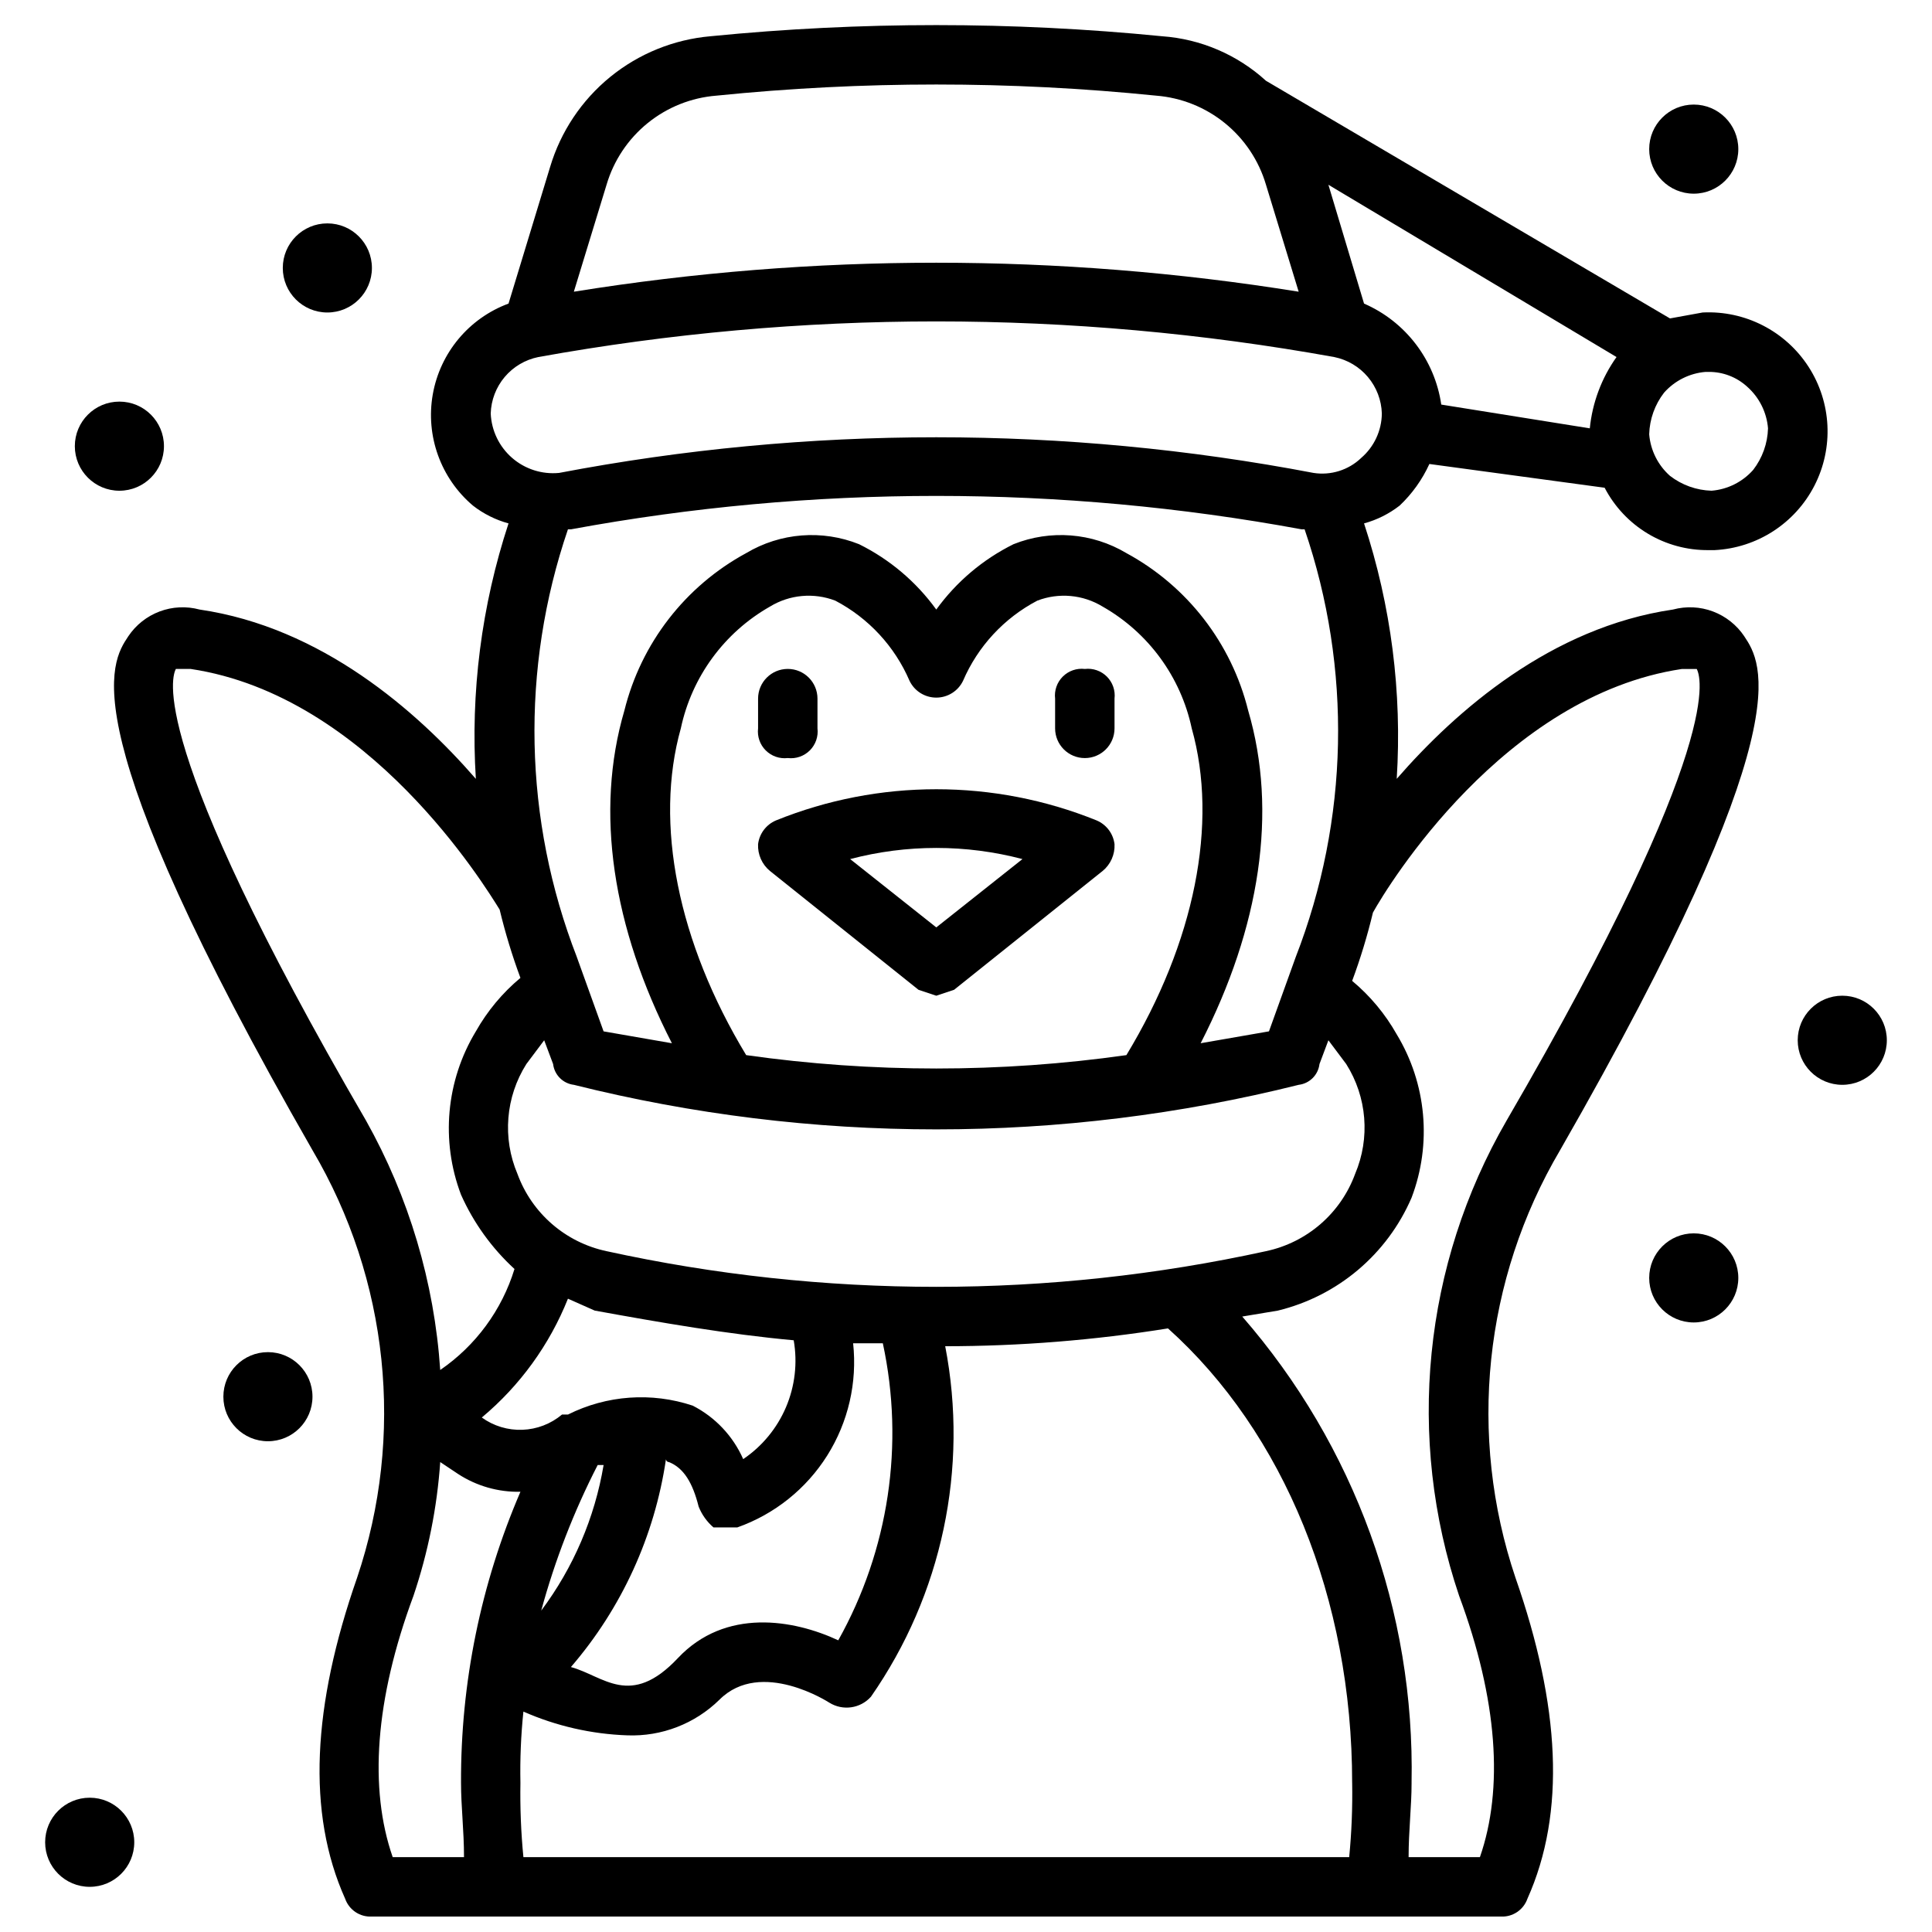 <?xml version="1.0" encoding="UTF-8"?>
<!-- The Best Svg Icon site in the world: iconSvg.co, Visit us! https://iconsvg.co -->
<svg width="800px" height="800px" version="1.1" viewBox="144 144 512 512" xmlns="http://www.w3.org/2000/svg">
 <defs>
  <clipPath id="a">
   <path d="m174 150h455v501.9h-455z"/>
  </clipPath>
 </defs>
 <g clip-path="url(#a)">
  <path d="m522.8 266.96 46.445 6.297c2.617 5.031 6.578 9.242 11.441 12.16s10.441 4.43 16.113 4.371h1.574c11.25-0.562 21.344-7.082 26.48-17.105 5.137-10.023 4.539-22.027-1.574-31.488-6.113-9.461-16.809-14.945-28.055-14.383l-8.66 1.574-107.06-62.977v0.004c-7.594-6.926-17.305-11.086-27.555-11.809-39.785-3.938-79.867-3.938-119.65 0-9.742 0.852-19 4.609-26.582 10.781-7.578 6.176-13.129 14.488-15.93 23.855l-11.02 36.211c-10.488 3.883-18.129 13.039-20.074 24.055-1.941 11.016 2.102 22.234 10.629 29.473 2.801 2.188 6.016 3.793 9.445 4.727-7.172 21.809-10.109 44.785-8.66 67.699-15.742-18.105-40.934-40.148-73.211-44.871-3.492-0.941-7.195-0.766-10.582 0.504-3.391 1.273-6.297 3.574-8.309 6.578-4.723 7.086-15.742 23.617 48.805 136.19 20.219 34.277 24.527 75.652 11.809 113.36-11.809 33.852-13.383 62.188-3.148 85.02v-0.004c1.047 2.977 3.938 4.902 7.086 4.723h299.14c3.148 0.18 6.039-1.746 7.086-4.723 10.234-22.828 8.66-51.168-3.148-85.02v0.004c-12.719-37.707-8.41-79.082 11.805-113.36 64.551-112.57 53.531-129.1 48.805-136.19h0.004c-2.016-3.004-4.922-5.305-8.309-6.578-3.391-1.27-7.09-1.445-10.586-0.504-32.273 4.723-57.465 26.766-73.211 44.871h0.004c1.449-22.914-1.488-45.891-8.66-67.699 3.43-0.934 6.641-2.539 9.445-4.727 3.309-3.133 5.981-6.875 7.871-11.02zm-17.316-42.508-9.445-31.488 76.359 45.656h-0.004c-3.961 5.574-6.402 12.086-7.082 18.895l-39.359-6.297h-0.004c-1.73-11.863-9.473-21.988-20.465-26.766zm90.527 18.105h0.789c3.785-0.031 7.441 1.375 10.23 3.934 3.191 2.828 5.164 6.777 5.512 11.023-0.113 3.996-1.492 7.856-3.938 11.02-2.824 3.188-6.773 5.164-11.02 5.512-3.996-0.113-7.856-1.492-11.02-3.938-3.188-2.824-5.164-6.773-5.512-11.02 0.113-4 1.492-7.856 3.938-11.02 2.824-3.191 6.773-5.164 11.02-5.512zm-291.27-49.594c1.895-6.422 5.691-12.121 10.891-16.336 5.203-4.219 11.562-6.758 18.238-7.281 38.734-3.934 77.77-3.934 116.5 0 6.676 0.523 13.035 3.062 18.234 7.281 5.203 4.215 9 9.914 10.895 16.336l8.66 28.34h-0.004c-63.617-10.238-128.46-10.238-192.08 0zm184.21 91.316h0.789-0.004c12.602 36.883 11.766 77.031-2.359 113.36l-7.086 19.68-18.105 3.148c15.742-30.699 20.469-61.402 12.594-88.168v0.004c-4.414-17.828-16.129-32.969-32.273-41.723-9.059-5.406-20.121-6.277-29.914-2.363-8.125 4.027-15.152 9.973-20.469 17.32-5.316-7.348-12.34-13.293-20.465-17.32-9.797-3.914-20.855-3.043-29.914 2.363-16.145 8.754-27.859 23.895-32.277 41.723-7.871 26.766-3.148 57.465 12.594 88.168l-18.105-3.148-7.086-19.68 0.004-0.004c-14.125-36.324-14.961-76.473-2.363-113.36h0.789c64.012-11.809 129.64-11.809 193.65 0zm11.809 141.7c5.516 8.734 6.398 19.617 2.359 29.125-3.824 10.434-12.746 18.164-23.613 20.469-57.574 12.605-117.19 12.605-174.76 0-10.871-2.305-19.793-10.035-23.613-20.469-4.039-9.508-3.156-20.391 2.359-29.125l4.723-6.297 2.363 6.297c0.344 2.891 2.621 5.168 5.508 5.512 31.41 7.848 63.664 11.812 96.039 11.805 32.375 0.008 64.629-3.957 96.039-11.805 2.891-0.344 5.168-2.621 5.512-5.512l2.363-6.297zm-134.61 152.72c-11.809-5.512-29.914-8.66-42.508 4.723-12.594 13.383-19.68 4.723-28.34 2.363v-0.004c13.453-15.605 22.188-34.719 25.191-55.102 0 0.434 0.352 0.785 0.785 0.785 3.938 1.574 6.297 5.512 7.871 11.809 0.848 2.129 2.199 4.019 3.938 5.512h6.297c9.867-3.488 18.27-10.203 23.844-19.062 5.57-8.859 7.988-19.34 6.859-29.746h7.871c5.781 26.805 1.582 54.793-11.809 78.723zm-64.551-87.383c17.32 3.148 35.426 6.297 52.742 7.871v0.004c1.043 5.981 0.332 12.133-2.039 17.719-2.375 5.586-6.312 10.367-11.344 13.77-2.699-6.121-7.426-11.125-13.383-14.172-10.895-3.629-22.789-2.781-33.062 2.363h-1.574c-2.949 2.477-6.641 3.898-10.492 4.039-3.848 0.145-7.637-1-10.762-3.254 10.102-8.441 17.945-19.262 22.828-31.488zm0.789 40.934h1.574v0.004c-2.356 13.992-8.023 27.215-16.531 38.57 3.633-13.34 8.645-26.27 14.957-38.57zm39.359-108.63c-18.105-29.914-24.402-61.402-17.32-86.594v0.004c2.902-13.641 11.496-25.387 23.617-32.277 5.215-3.184 11.613-3.766 17.32-1.574 8.805 4.617 15.754 12.121 19.68 21.254 1.312 2.719 4.066 4.441 7.082 4.441 3.019 0 5.769-1.723 7.086-4.441 3.926-9.133 10.875-16.637 19.68-21.254 5.703-2.191 12.105-1.609 17.32 1.574 12.121 6.891 20.715 18.637 23.613 32.277 7.086 25.191 0.789 56.68-17.32 86.594l0.004-0.004c-33.422 4.727-67.34 4.727-100.76 0zm-100.76 17.32c-59.039-101.55-51.168-118.08-50.383-119.66h3.938c47.23 7.086 77.934 57.465 81.867 63.762v0.004c1.477 6.137 3.316 12.184 5.512 18.105-4.762 3.969-8.762 8.77-11.809 14.168-7.902 13.059-9.355 29.027-3.934 43.297 3.328 7.457 8.152 14.156 14.168 19.68-3.344 10.891-10.281 20.324-19.68 26.766-1.566-23.23-8.289-45.82-19.68-66.125zm12.594 125.95c3.863-11.457 6.246-23.363 7.086-35.426l4.723 3.148c4.91 3.203 10.672 4.848 16.531 4.723-10.496 24.359-15.855 50.621-15.742 77.148 0 6.297 0.789 12.594 0.789 19.68h-18.895c-6.301-18.105-4.727-41.723 5.508-69.273zm29.129 69.273c-0.641-6.539-0.902-13.109-0.789-19.68-0.129-6.309 0.133-12.617 0.789-18.895 8.699 3.832 18.051 5.969 27.551 6.297 9.086 0.344 17.914-3.074 24.402-9.445 11.02-11.02 29.125 0.789 29.125 0.789h0.004c3.566 2.219 8.215 1.555 11.02-1.578 18.832-27.035 25.93-60.539 19.68-92.887 19.773-0.008 39.516-1.59 59.039-4.723 30.699 27.551 48.805 71.637 48.805 120.44h0.004c0.113 6.57-0.148 13.141-0.789 19.68zm307.01-314.88h3.938c0.789 1.574 8.66 18.105-50.383 119.66-22.117 38.219-26.707 84.109-12.594 125.95 10.234 27.551 11.809 51.168 5.512 69.273h-18.895c0-7.086 0.789-13.383 0.789-19.68h-0.004c0.906-45.34-15.086-89.395-44.871-123.59l9.445-1.574h0.004c15.848-3.856 28.965-14.934 35.422-29.914 5.422-14.266 3.969-30.238-3.934-43.293-3.047-5.402-7.047-10.203-11.809-14.172 2.195-5.918 4.035-11.965 5.508-18.105 3.938-7.086 34.637-57.465 81.871-64.551zm-85.02-55.891c-3.359 3.195-8.012 4.648-12.594 3.938-66.055-12.598-133.89-12.598-199.95 0-4.516 0.434-9.016-1.004-12.438-3.981-3.426-2.977-5.473-7.231-5.668-11.766 0.105-3.547 1.406-6.953 3.695-9.672 2.285-2.715 5.422-4.574 8.898-5.285 69.762-12.598 141.21-12.598 210.97 0 3.477 0.711 6.613 2.57 8.898 5.285 2.289 2.719 3.59 6.125 3.695 9.672-0.047 4.547-2.055 8.852-5.512 11.809z"/>
 </g>
 <path d="m352.77 344.89c2.156 0.258 4.312-0.492 5.848-2.027 1.535-1.535 2.281-3.688 2.023-5.844v-7.875c0-4.348-3.523-7.871-7.871-7.871s-7.871 3.523-7.871 7.871v7.875c-0.258 2.156 0.488 4.309 2.023 5.844 1.539 1.535 3.691 2.285 5.848 2.027z"/>
 <path d="m431.49 321.28c-2.156-0.254-4.312 0.492-5.848 2.027-1.535 1.535-2.281 3.688-2.027 5.844v7.875c0 4.348 3.527 7.871 7.875 7.871 4.348 0 7.871-3.523 7.871-7.871v-7.875c0.254-2.156-0.492-4.309-2.027-5.844-1.535-1.535-3.688-2.281-5.844-2.027z"/>
 <path d="m434.64 361.43c-27.266-11.031-57.754-11.031-85.02 0-2.586 1.105-4.387 3.504-4.723 6.297-0.125 2.727 1.043 5.352 3.148 7.086l39.359 31.488 4.723 1.574 4.723-1.574 39.359-31.488h0.004c2.106-1.734 3.273-4.359 3.148-7.086-0.336-2.793-2.137-5.191-4.723-6.297zm-42.512 28.34-22.828-18.105c14.965-3.938 30.695-3.938 45.66 0z"/>
 <path d="m604.67 183.52c0 6.519-5.289 11.805-11.809 11.805-6.523 0-11.809-5.285-11.809-11.805 0-6.523 5.285-11.809 11.809-11.809 6.519 0 11.809 5.285 11.809 11.809"/>
 <path d="m644.03 419.68c0 6.519-5.285 11.809-11.809 11.809-6.519 0-11.809-5.289-11.809-11.809 0-6.523 5.289-11.809 11.809-11.809 6.523 0 11.809 5.285 11.809 11.809"/>
 <path d="m604.67 482.66c0 6.519-5.289 11.805-11.809 11.805-6.523 0-11.809-5.285-11.809-11.805 0-6.523 5.285-11.809 11.809-11.809 6.519 0 11.809 5.285 11.809 11.809"/>
 <path d="m226.81 514.14c0 6.519-5.285 11.805-11.805 11.805-6.523 0-11.809-5.285-11.809-11.805 0-6.523 5.285-11.809 11.809-11.809 6.519 0 11.805 5.285 11.805 11.809"/>
 <path d="m179.58 632.22c0 6.523-5.285 11.809-11.809 11.809-6.519 0-11.809-5.285-11.809-11.809 0-6.519 5.289-11.809 11.809-11.809 6.523 0 11.809 5.289 11.809 11.809"/>
 <path d="m242.56 215.01c0 6.519-5.289 11.805-11.809 11.805s-11.809-5.285-11.809-11.805c0-6.523 5.289-11.809 11.809-11.809s11.809 5.285 11.809 11.809"/>
 <path d="m187.45 262.24c0 6.519-5.285 11.809-11.809 11.809-6.519 0-11.809-5.289-11.809-11.809 0-6.523 5.289-11.809 11.809-11.809 6.523 0 11.809 5.285 11.809 11.809"/>
</svg>